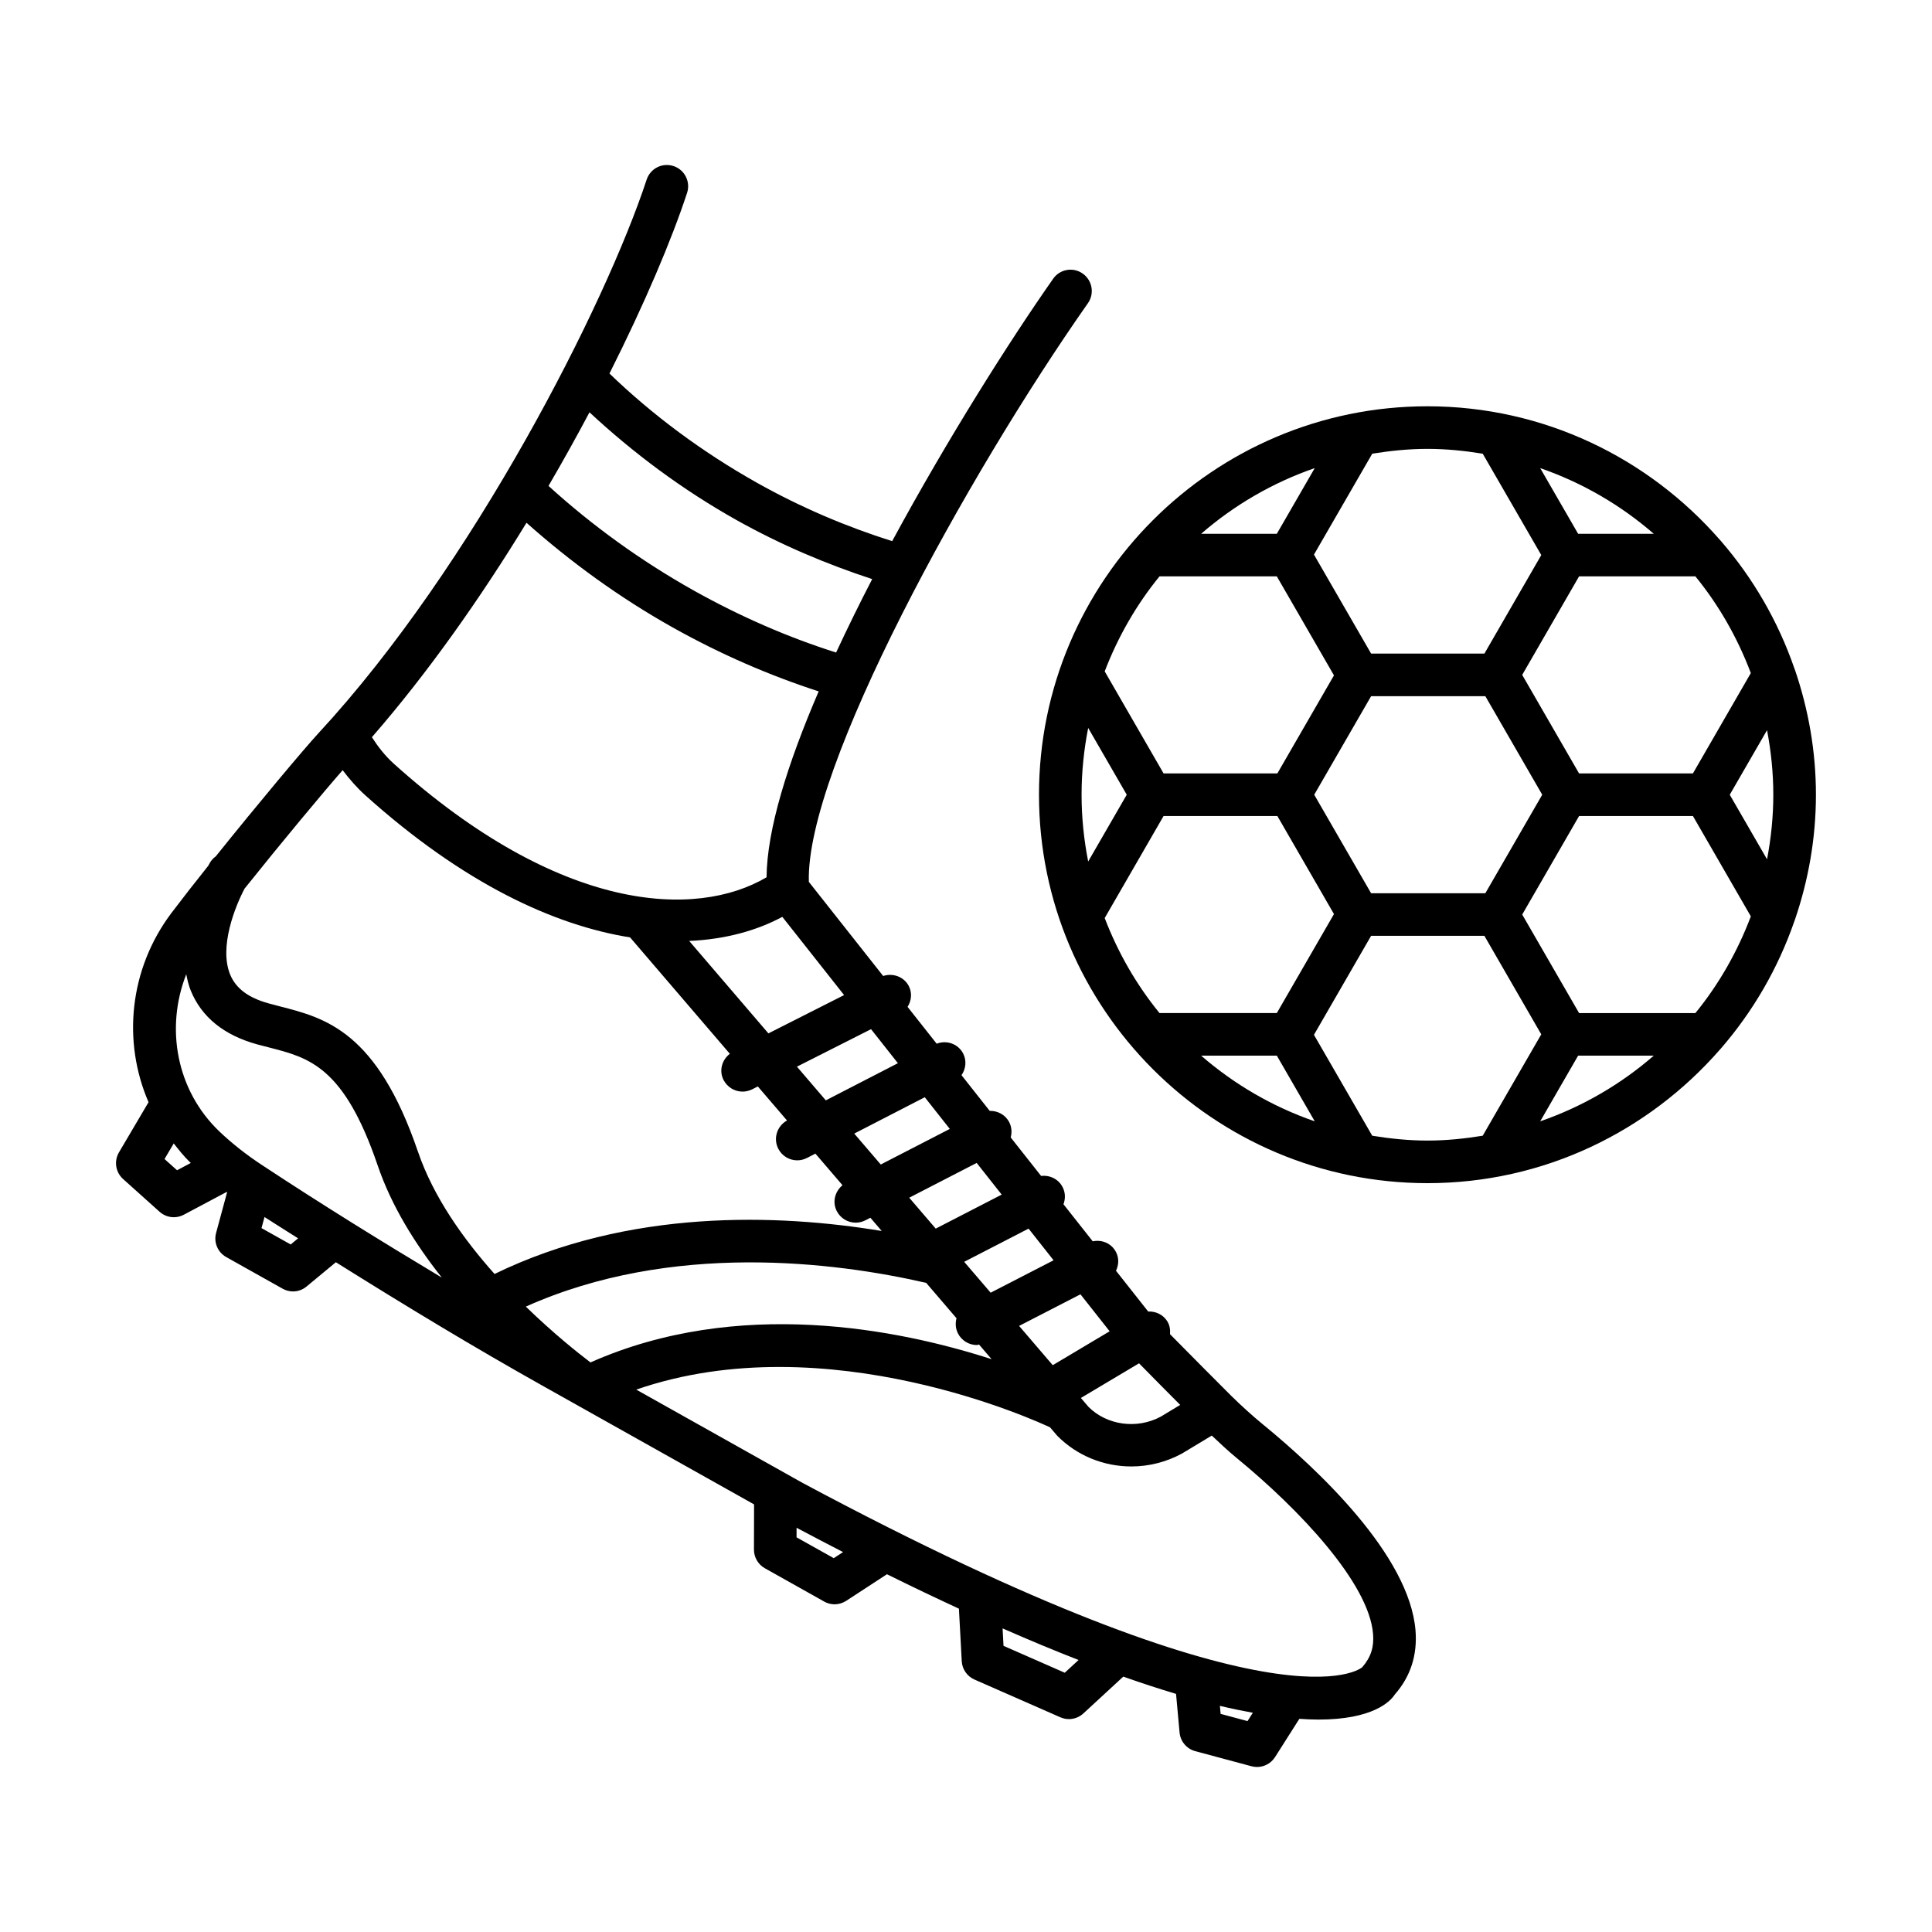 <?xml version="1.0" encoding="UTF-8"?>
<!-- Uploaded to: ICON Repo, www.iconrepo.com, Generator: ICON Repo Mixer Tools -->
<svg fill="#000000" width="800px" height="800px" version="1.1" viewBox="144 144 512 512" xmlns="http://www.w3.org/2000/svg">
 <g>
  <path d="m478.8 521.58c-2.973-2.438-5.809-5.023-8.535-7.695-3.484-3.484-10.867-10.887-16.199-16.316 0.094-1.129-0.051-2.289-0.676-3.34-1.109-1.84-3.109-2.75-5.109-2.664l-8.527-10.797c0.727-1.531 0.84-3.336-0.004-4.969-1.191-2.305-3.738-3.352-6.16-2.836l-7.758-9.824c0.539-1.441 0.535-3.07-0.23-4.543-1.113-2.164-3.43-3.234-5.695-2.957l-8.059-10.207c0.352-1.309 0.281-2.742-0.395-4.039-1.023-1.988-3.082-3.047-5.168-3l-7.473-9.461c1.141-1.656 1.418-3.836 0.43-5.75-1.348-2.59-4.387-3.598-7.016-2.59l-7.707-9.758c1.012-1.621 1.262-3.664 0.34-5.488-1.289-2.516-4.215-3.543-6.809-2.699l-19.695-24.938c-0.898-30.004 41.941-107.74 73.957-153.36 1.789-2.547 1.172-6.055-1.375-7.844-2.519-1.801-6.07-1.199-7.844 1.375-11.398 16.234-27.918 42.289-42.656 69.531-11.996-3.785-24.023-8.844-35.801-15.453-14.625-8.223-27.73-17.992-39.121-28.973 9.359-18.602 16.492-35.457 20.566-47.859 0.977-2.957-0.633-6.152-3.594-7.117-3-0.977-6.137 0.648-7.117 3.594-10.832 32.949-45.957 102.38-87 146.73-3.769 4.086-16.113 18.801-27.18 32.605-0.617 0.449-1.164 1.016-1.57 1.719-0.078 0.133-0.277 0.508-0.43 0.781-3.547 4.453-6.914 8.754-9.715 12.457-11.266 14.922-13.062 34.152-6.109 50.199l-7.836 13.293c-1.363 2.312-0.91 5.269 1.086 7.062l9.676 8.684c1.059 0.949 2.41 1.445 3.773 1.445 0.91 0 1.816-0.219 2.644-0.66l11.367-6.043c0.035 0.027 0.07 0.051 0.109 0.078l-2.918 10.793c-0.676 2.492 0.426 5.121 2.684 6.387l14.945 8.383c0.852 0.48 1.801 0.73 2.754 0.73 1.281 0 2.559-0.441 3.594-1.309l7.766-6.434c18.184 11.395 36.555 22.523 55.121 32.926l55.707 31.25-0.031 11.996c0 2.035 1.102 3.922 2.891 4.93l15.719 8.824c0.852 0.48 1.801 0.73 2.754 0.73 1.074 0 2.148-0.316 3.082-0.922l10.801-7.047c6.711 3.328 13.004 6.316 19.07 9.125l0.75 13.918c0.109 2.121 1.418 4.004 3.359 4.859l22.777 10.008c0.73 0.316 1.5 0.48 2.269 0.48 1.391 0 2.766-0.523 3.828-1.5l10.574-9.758c4.992 1.762 9.648 3.281 13.984 4.574l0.934 10.238c0.219 2.356 1.871 4.32 4.156 4.941l14.918 4.004c0.48 0.125 0.977 0.191 1.461 0.191 1.898 0 3.703-0.965 4.762-2.617l6.449-10.148c1.785 0.121 3.492 0.199 5.043 0.199 14.438 0 19.078-4.805 20.234-6.633 4.184-4.75 6.027-10.461 5.504-16.984-1.625-19.996-25.957-42.734-40.328-54.516zm-32.941-16.289c3.496 3.57 7.594 7.703 10.902 11.023l-5.129 3.102c-6.359 3.426-14.328 2.269-19.16-2.574l-2.027-2.367zm-15.527-18.285 7.734 9.797-15.078 8.984-8.918-10.406zm-13.75-17.41 6.629 8.391-16.676 8.59-7.016-8.184zm-13.75-17.41 6.629 8.395-17.484 9.012-7.023-8.191zm-13.758-17.41 6.633 8.398-18.297 9.43-7.023-8.195zm-7.121-9.02-19.105 9.848-7.652-8.93 19.641-9.934zm-14.258-18.051-20.059 10.152-20.992-24.496c9.637-0.434 17.953-2.766 24.68-6.387zm-67.477-154.44c11.527 10.707 24.453 20.402 38.91 28.523 11.836 6.633 23.922 11.711 36.012 15.676-3.383 6.527-6.57 13.031-9.562 19.461-12.512-3.953-25.211-9.43-37.82-16.484-13.934-7.832-26.836-17.16-38.398-27.672 3.84-6.586 7.469-13.109 10.859-19.504zm-16.695 29.273c11.766 10.469 24.707 19.863 38.727 27.727 12.863 7.211 25.867 12.797 38.707 16.961-8.258 19.18-13.703 36.648-13.812 49.262-18.723 11.031-54.734 9.523-98.805-30.121-2.289-2.062-4.164-4.484-5.785-7.004 14.945-17.168 28.832-36.965 40.969-56.824zm-92.605 171.59-3.316-2.973 2.438-4.133c1.359 1.707 2.691 3.43 4.309 4.973 0.07 0.066 0.152 0.125 0.223 0.191zm30.117 19.668-7.734-4.336 0.797-2.934c2.941 1.914 5.945 3.75 8.906 5.644zm-7.281-20.836c-4.336-2.82-8.246-5.906-11.629-9.125-11.363-10.859-14.371-27.367-8.766-41.652 0.297 1.449 0.609 2.902 1.184 4.309 2.863 7.035 8.781 11.836 17.605 14.273l3.164 0.824c10.668 2.727 19.859 5.094 28.781 31.273 3.676 10.793 9.996 20.895 17.004 29.719-15.98-9.578-31.844-19.402-47.344-29.621zm41.016-3.731c-10.887-31.961-24.582-35.469-36.668-38.551l-2.957-0.785c-5.328-1.473-8.656-3.965-10.156-7.641-2.996-7.316 1.355-18.094 3.832-22.77 9.805-12.273 20.902-25.582 25.988-31.383 1.781 2.375 3.766 4.633 5.992 6.652 26.121 23.484 50.086 34.453 70.176 37.668l26.441 30.844c-2.106 1.617-2.918 4.469-1.676 6.926 1.004 1.953 2.988 3.098 5.039 3.098 0.852 0 1.734-0.207 2.547-0.605l1.508-0.762 7.731 9.02c-2.664 1.473-3.711 4.785-2.305 7.504 1.004 1.941 2.973 3.055 5.008 3.055 0.867 0 1.762-0.207 2.59-0.633l2.231-1.148 7.18 8.375c-2.012 1.652-2.758 4.461-1.512 6.867 1.004 1.941 2.973 3.055 5.008 3.055 0.879 0 1.762-0.207 2.59-0.633l1.301-0.672 3.012 3.512c-27.445-4.543-66.945-5.961-102.61 11.391-8.285-9.293-16.23-20.469-20.285-32.383zm28.582 41.035c38.555-17.285 81.895-11.867 106.1-6.289l8.035 9.375c-0.352 1.309-0.277 2.738 0.395 4.043 1.004 1.941 2.973 3.055 5.008 3.055 0.188 0 0.371-0.117 0.562-0.137l3.332 3.887c-24.617-7.969-67.219-16.5-106.3 0.855-3.367-2.555-9.879-7.742-17.133-14.789zm81.598 66.664-9.855-5.519 0.008-2.535c4.203 2.227 8.336 4.398 12.32 6.441zm61.219 30.363-16.227-7.129-0.246-4.621c7.188 3.156 13.895 5.941 20.137 8.371zm48.438 12.816-7.129-1.914-0.195-2.125c3.129 0.75 5.992 1.328 8.727 1.828zm30.414-14.289c-0.234 0.191-21.484 18.996-148.28-48.805l-44.129-24.754c50.637-17.52 107.1 8.789 109.66 10.004l1.906 2.227c5.269 5.328 12.387 8.133 19.625 8.133 4.57 0 9.18-1.113 13.418-3.414l7.91-4.769c2.137 2 4.258 4.019 6.516 5.871 16.805 13.777 35.141 33.266 36.227 46.688 0.293 3.453-0.574 6.191-2.859 8.82z"/>
  <path d="m619.68 321.53c-0.039-0.164-0.117-0.305-0.172-0.465-4.336-12.523-10.992-23.945-19.504-33.758-0.086-0.09-0.156-0.184-0.246-0.27-18.883-21.621-46.57-35.367-77.465-35.367-56.762 0-102.95 46.176-102.95 102.94 0.004 56.758 46.191 102.94 102.96 102.94 30.895 0 58.582-13.746 77.465-35.367 0.09-0.086 0.16-0.18 0.246-0.27 8.512-9.812 15.168-21.234 19.504-33.758 0.055-0.16 0.133-0.305 0.172-0.465 3.543-10.398 5.551-21.496 5.551-33.078 0-11.586-2.012-22.684-5.555-33.082zm-26.383-24.785c6.219 7.613 11.16 16.277 14.688 25.629l-15.344 26.59h-30.172l-15.07-26.109 15.07-26.109zm-40.59 57.863-15.074 26.109h-30.277l-15.074-26.109 15.074-26.109h30.277zm29.559-69.148h-20.047l-10.051-17.406c11.172 3.867 21.352 9.809 30.098 17.406zm-59.969-22.504c4.996 0 9.863 0.508 14.641 1.281l15.516 26.863-15.07 26.109h-30.023l-15.145-26.234 15.445-26.742c4.773-0.766 9.641-1.277 14.637-1.277zm-29.875 5.094-10.051 17.41h-20.059c8.75-7.598 18.934-13.543 30.109-17.41zm-41.141 28.695h31.09l15.145 26.234-15 25.984h-30.156l-15.602-27.039c3.519-9.18 8.406-17.684 14.523-25.18zm-20.652 57.863c0-6.055 0.625-11.969 1.75-17.699l10.219 17.699-10.219 17.699c-1.125-5.731-1.75-11.641-1.75-17.699zm6.129 32.684 15.602-27.039h30.156l15 25.984-15.145 26.234h-31.09c-6.117-7.492-11.004-15.996-14.523-25.18zm25.555 36.465h20.059l10.051 17.41c-11.176-3.867-21.359-9.812-30.109-17.41zm59.984 22.504c-4.996 0-9.859-0.508-14.641-1.281l-15.445-26.742 15.145-26.234h30.023l15.07 26.109-15.516 26.863c-4.777 0.777-9.645 1.285-14.637 1.285zm29.871-5.098 10.051-17.406h20.047c-8.746 7.598-18.926 13.539-30.098 17.406zm41.129-28.691h-30.824l-15.07-26.109 15.07-26.109h30.172l15.344 26.59c-3.535 9.352-8.477 18.016-14.691 25.629zm18.988-40.746-9.883-17.113 9.883-17.113c1.055 5.551 1.66 11.262 1.66 17.113 0.004 5.852-0.605 11.559-1.66 17.113z"/>
 </g>
</svg>